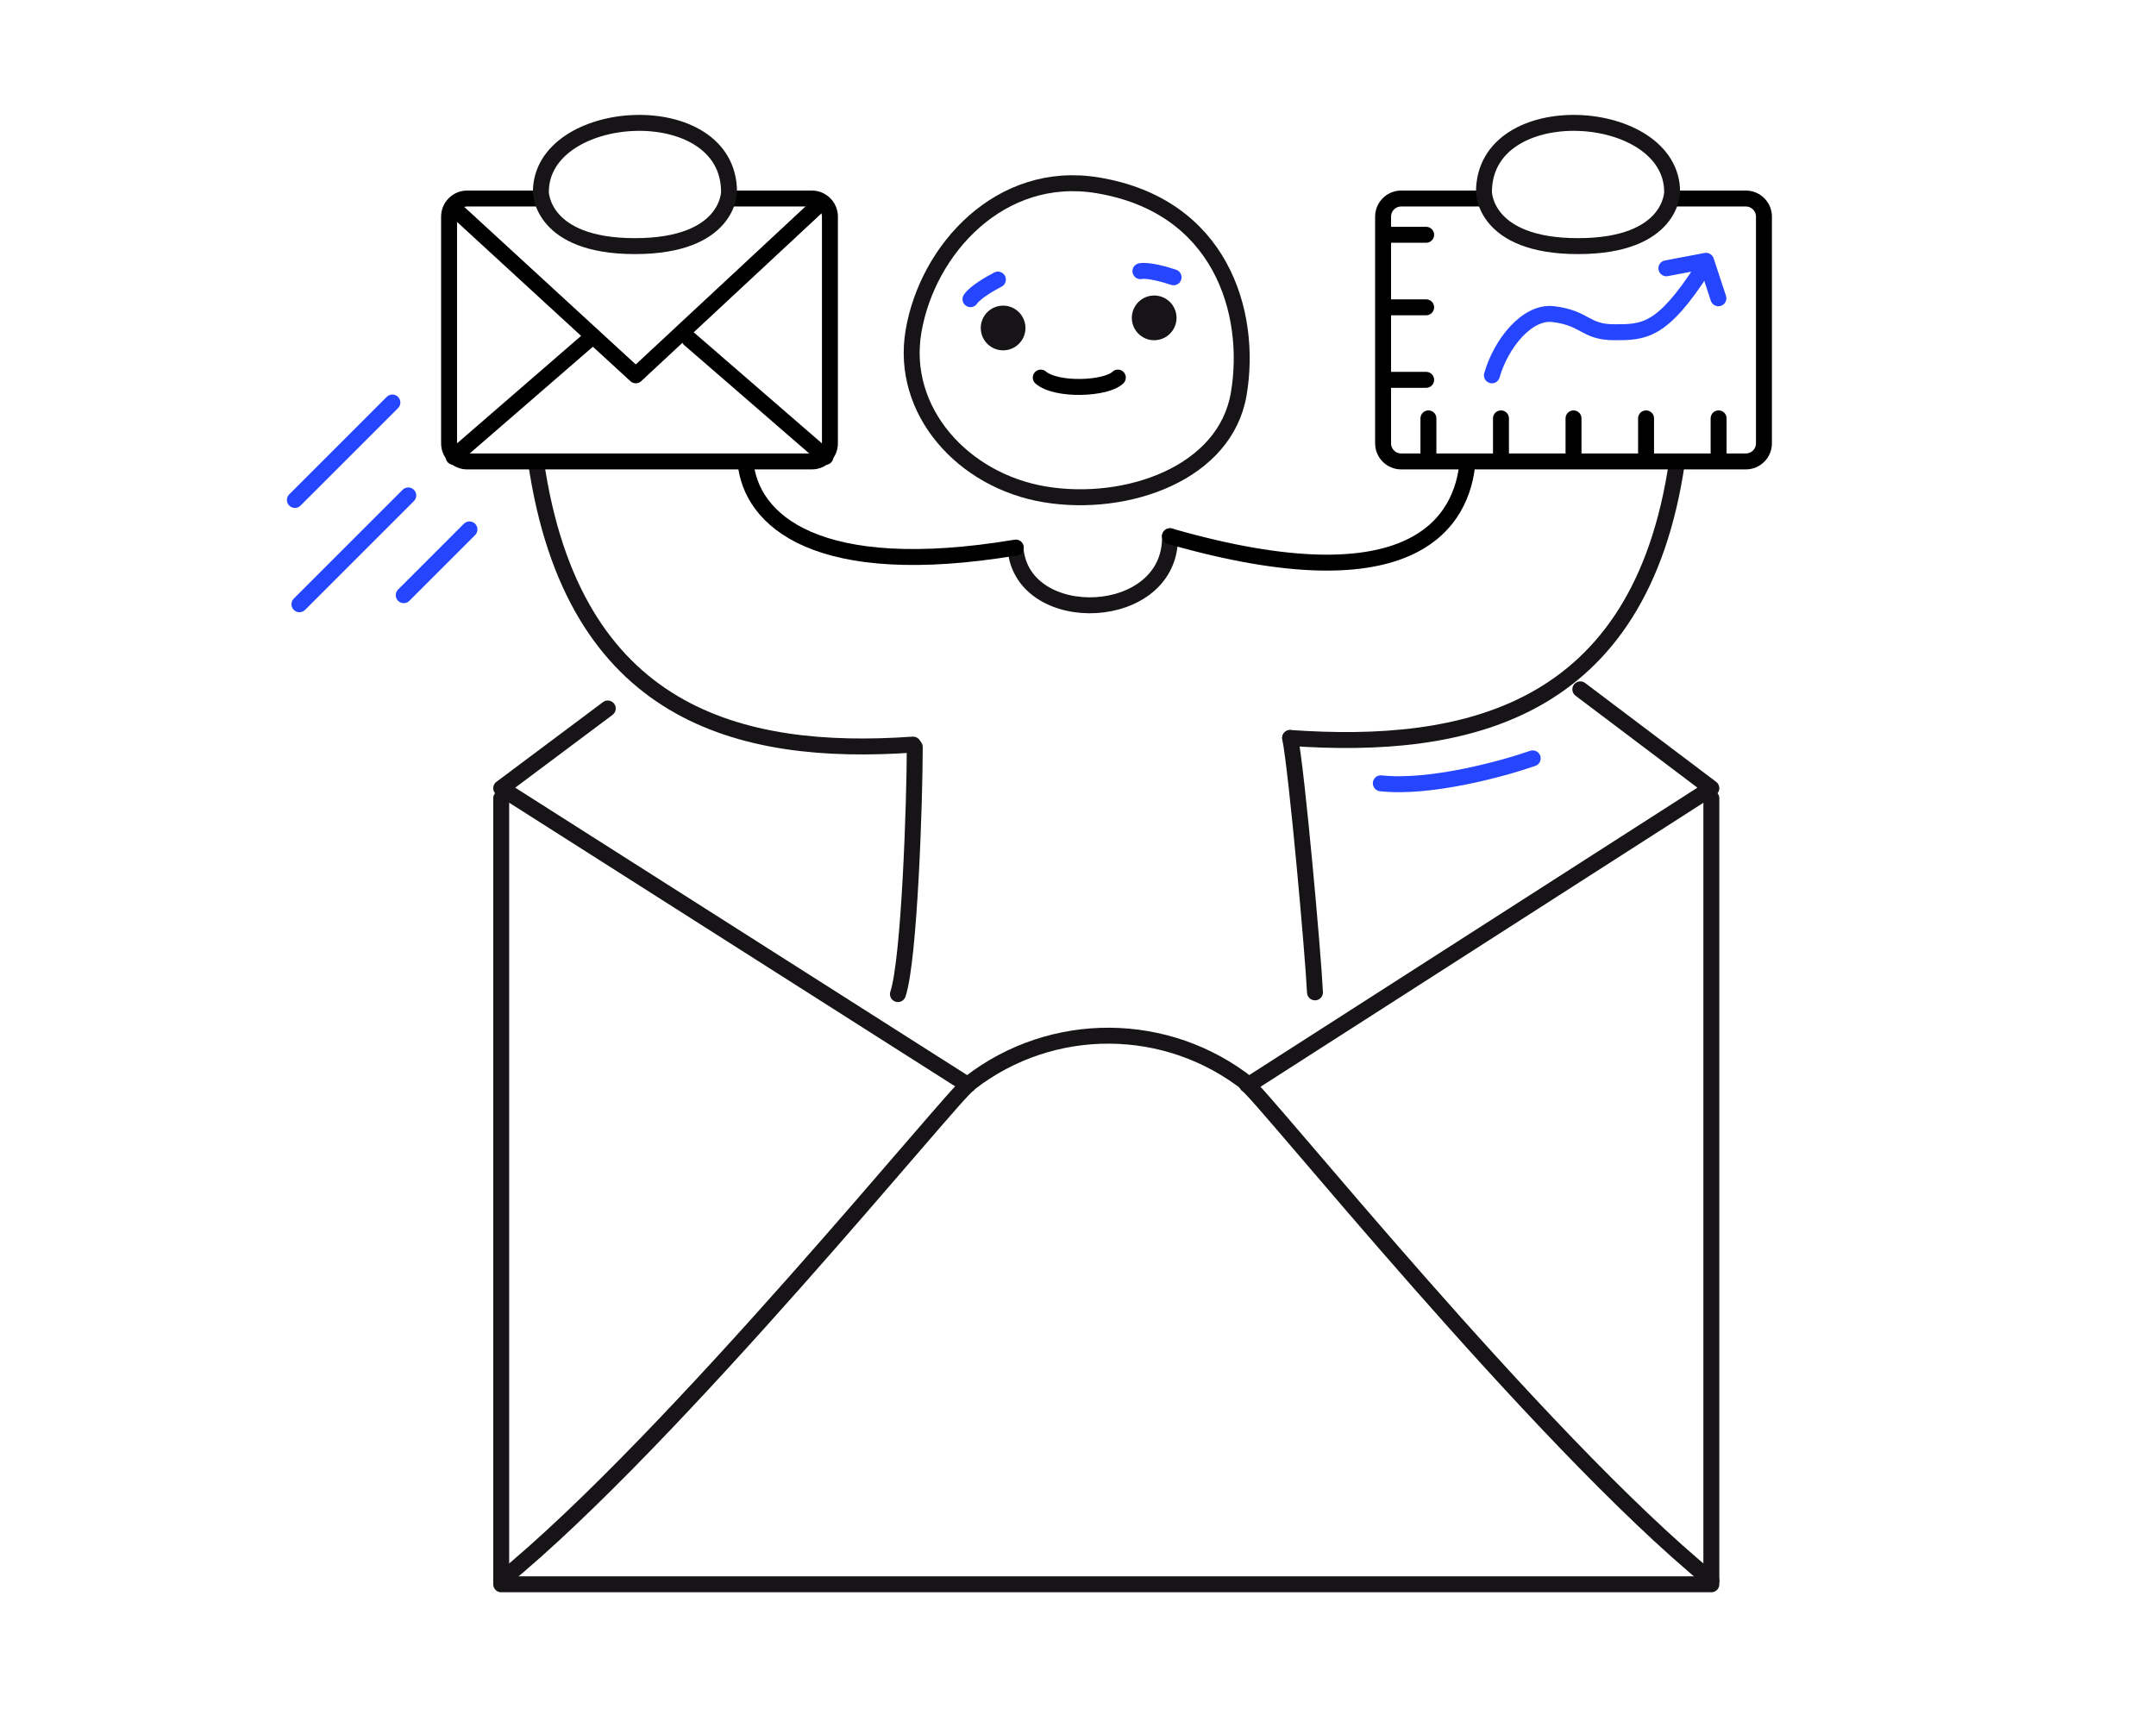 <svg xmlns="http://www.w3.org/2000/svg" width="541" height="432" viewBox="0 0 541 432" fill="none"><g clip-path="url(#clip0_3627_3662)"><path d="M229.225 83.152C225.83 103.116 241.637 120.677 262.197 124.082C272.51 125.789 283.924 124.443 293.139 120.139C302.332 115.845 309.159 108.714 310.833 98.87C312.585 88.565 311.393 76.705 305.953 66.836C300.553 57.041 290.901 49.071 275.389 46.503C251.068 42.476 232.735 62.509 229.225 83.152Z" stroke="#171417" stroke-width="4"></path><circle cx="5.61" cy="5.61" r="5.61" transform="matrix(-0.996 0.089 0.089 0.996 256.797 76.232)" fill="#171417"></circle><circle cx="5.61" cy="5.61" r="5.61" transform="matrix(-0.996 0.089 0.089 0.996 294.704 73.692)" fill="#171417"></circle><path d="M254.832 137.771C256.623 157.796 294.009 156.413 293.581 134.584" stroke="#171417" stroke-width="4" stroke-linecap="round" stroke-linejoin="round"></path><path d="M229.113 186.878C185.612 189.926 143.737 179.531 134.482 115.811" stroke="#171417" stroke-width="4" stroke-linecap="round"></path><path d="M323.731 185.213C367.232 188.26 411.569 179.531 420.824 115.811" stroke="#171417" stroke-width="4" stroke-linecap="round"></path><path d="M323.732 185.213C325.431 193.844 329.5 239.343 329.964 249.062" stroke="#171417" stroke-width="4" stroke-linecap="round" stroke-linejoin="round"></path><path d="M229.538 187.488C229.538 200.953 228.217 240.79 225.317 249.494" stroke="#171417" stroke-width="4" stroke-linecap="round" stroke-linejoin="round"></path><path d="M243.521 75.085C244.638 73.384 248.574 71.099 250.402 70.169" stroke="#2545FF" stroke-width="4" stroke-linecap="round"></path><path d="M286.165 68.058C288.165 67.68 292.543 68.925 294.481 69.594" stroke="#2545FF" stroke-width="4" stroke-linecap="round"></path><path d="M147.952 85.093L113.821 114.674" stroke="black" stroke-width="4" stroke-linecap="round" stroke-linejoin="round"></path><path d="M172.982 85.093L207.114 114.674" stroke="black" stroke-width="4" stroke-linecap="round" stroke-linejoin="round"></path><path d="M358.431 114.674V105.003" stroke="black" stroke-width="4" stroke-linecap="round" stroke-linejoin="round"></path><path d="M348.192 58.925L357.863 58.925" stroke="black" stroke-width="4" stroke-linecap="round" stroke-linejoin="round"></path><path d="M394.839 114.674V105.003" stroke="black" stroke-width="4" stroke-linecap="round" stroke-linejoin="round"></path><path d="M348.192 95.332L357.863 95.332" stroke="black" stroke-width="4" stroke-linecap="round" stroke-linejoin="round"></path><path d="M376.635 114.674V105.003" stroke="black" stroke-width="4" stroke-linecap="round" stroke-linejoin="round"></path><path d="M348.192 77.129L357.863 77.129" stroke="black" stroke-width="4" stroke-linecap="round" stroke-linejoin="round"></path><path d="M413.042 114.674V105.003" stroke="black" stroke-width="4" stroke-linecap="round" stroke-linejoin="round"></path><path d="M431.246 114.674V105.003" stroke="black" stroke-width="4" stroke-linecap="round" stroke-linejoin="round"></path><path d="M374.359 94.195C376.635 86.231 383.189 78.069 389.719 78.835C397.881 79.793 397.683 83.386 405.078 83.386C412.473 83.386 417.024 83.386 427.264 67.458" stroke="#2545FF" stroke-width="4" stroke-linecap="round" stroke-linejoin="round"></path><path d="M418.143 67.334L428.095 65.457L431.194 74.861" stroke="#2545FF" stroke-width="4" stroke-linecap="round" stroke-linejoin="round"></path><path d="M152.503 177.817L125.766 197.821L242.781 272.255L243.383 271.789C264.04 255.813 292.935 256.005 313.377 272.255V272.255L429.425 197.821L396.545 173.009" stroke="#171417" stroke-width="4" stroke-linecap="round" stroke-linejoin="round"></path><path d="M125.766 200.344V397.626H429.425V200.344" stroke="#171417" stroke-width="4" stroke-linecap="round" stroke-linejoin="round"></path><path d="M242.952 272.249C239.857 273.796 169.284 361.2 125.766 396.659" stroke="#171417" stroke-width="4" stroke-linecap="round" stroke-linejoin="round"></path><path d="M312.922 272.249C316.017 273.796 385.907 361.2 429.425 396.659" stroke="#171417" stroke-width="4" stroke-linecap="round" stroke-linejoin="round"></path><path d="M254.898 137.428C205.107 145.727 188.304 130.721 187.051 115.811" stroke="black" stroke-width="4" stroke-linecap="round"></path><path d="M293.581 134.584C355.018 152.219 367.001 130.721 368.255 115.811" stroke="black" stroke-width="4" stroke-linecap="round"></path><path d="M261.156 94.763C265.138 98.177 277.653 97.608 280.497 94.763" stroke="black" stroke-width="4" stroke-linecap="round"></path><path d="M135.437 49.823H117.234C114.72 49.823 112.683 51.861 112.683 54.374V111.26C112.683 113.774 114.72 115.811 117.234 115.811H203.701C206.214 115.811 208.251 113.774 208.251 111.26V54.374C208.251 51.861 206.214 49.823 203.701 49.823H182.653" stroke="black" stroke-width="4"></path><path d="M419.868 49.823H438.072C440.585 49.823 442.623 51.861 442.623 54.374V111.26C442.623 113.774 440.585 115.811 438.072 115.811H351.605C349.091 115.811 347.054 113.774 347.054 111.26V54.374C347.054 51.861 349.091 49.823 351.605 49.823H372.653" stroke="black" stroke-width="4"></path><path d="M182.935 48.19C182.936 23.655 135.72 26.5 135.72 48.19C135.72 48.19 135.72 61.77 159.328 61.77C182.935 61.77 182.935 48.19 182.935 48.19Z" stroke="#171417" stroke-width="4" stroke-linecap="round"></path><path d="M372.37 48.19C372.37 23.655 419.586 26.5 419.586 48.19C419.586 48.19 419.586 61.77 395.978 61.77C372.37 61.77 372.37 48.19 372.37 48.19Z" stroke="#171417" stroke-width="4" stroke-linecap="round"></path><path d="M114.958 53.236L159.538 94.195L205.976 50.961" stroke="black" stroke-width="4" stroke-linecap="round" stroke-linejoin="round"></path><path d="M102.443 124.344L75.138 151.65" stroke="#2545FF" stroke-width="4" stroke-linecap="round" stroke-linejoin="round"></path><path d="M98.461 101.021L74 125.482" stroke="#2545FF" stroke-width="4" stroke-linecap="round" stroke-linejoin="round"></path><path d="M117.802 132.877L101.305 149.374" stroke="#2545FF" stroke-width="4" stroke-linecap="round" stroke-linejoin="round"></path><path d="M346.485 196.59C358.773 197.955 377.014 192.987 384.599 190.332" stroke="#2545FF" stroke-width="4" stroke-linecap="round" stroke-linejoin="round"></path></g><defs><clipPath id="clip0_3627_3662"><rect width="394" height="385" fill="white" transform="translate(60 24)"></rect></clipPath></defs></svg>